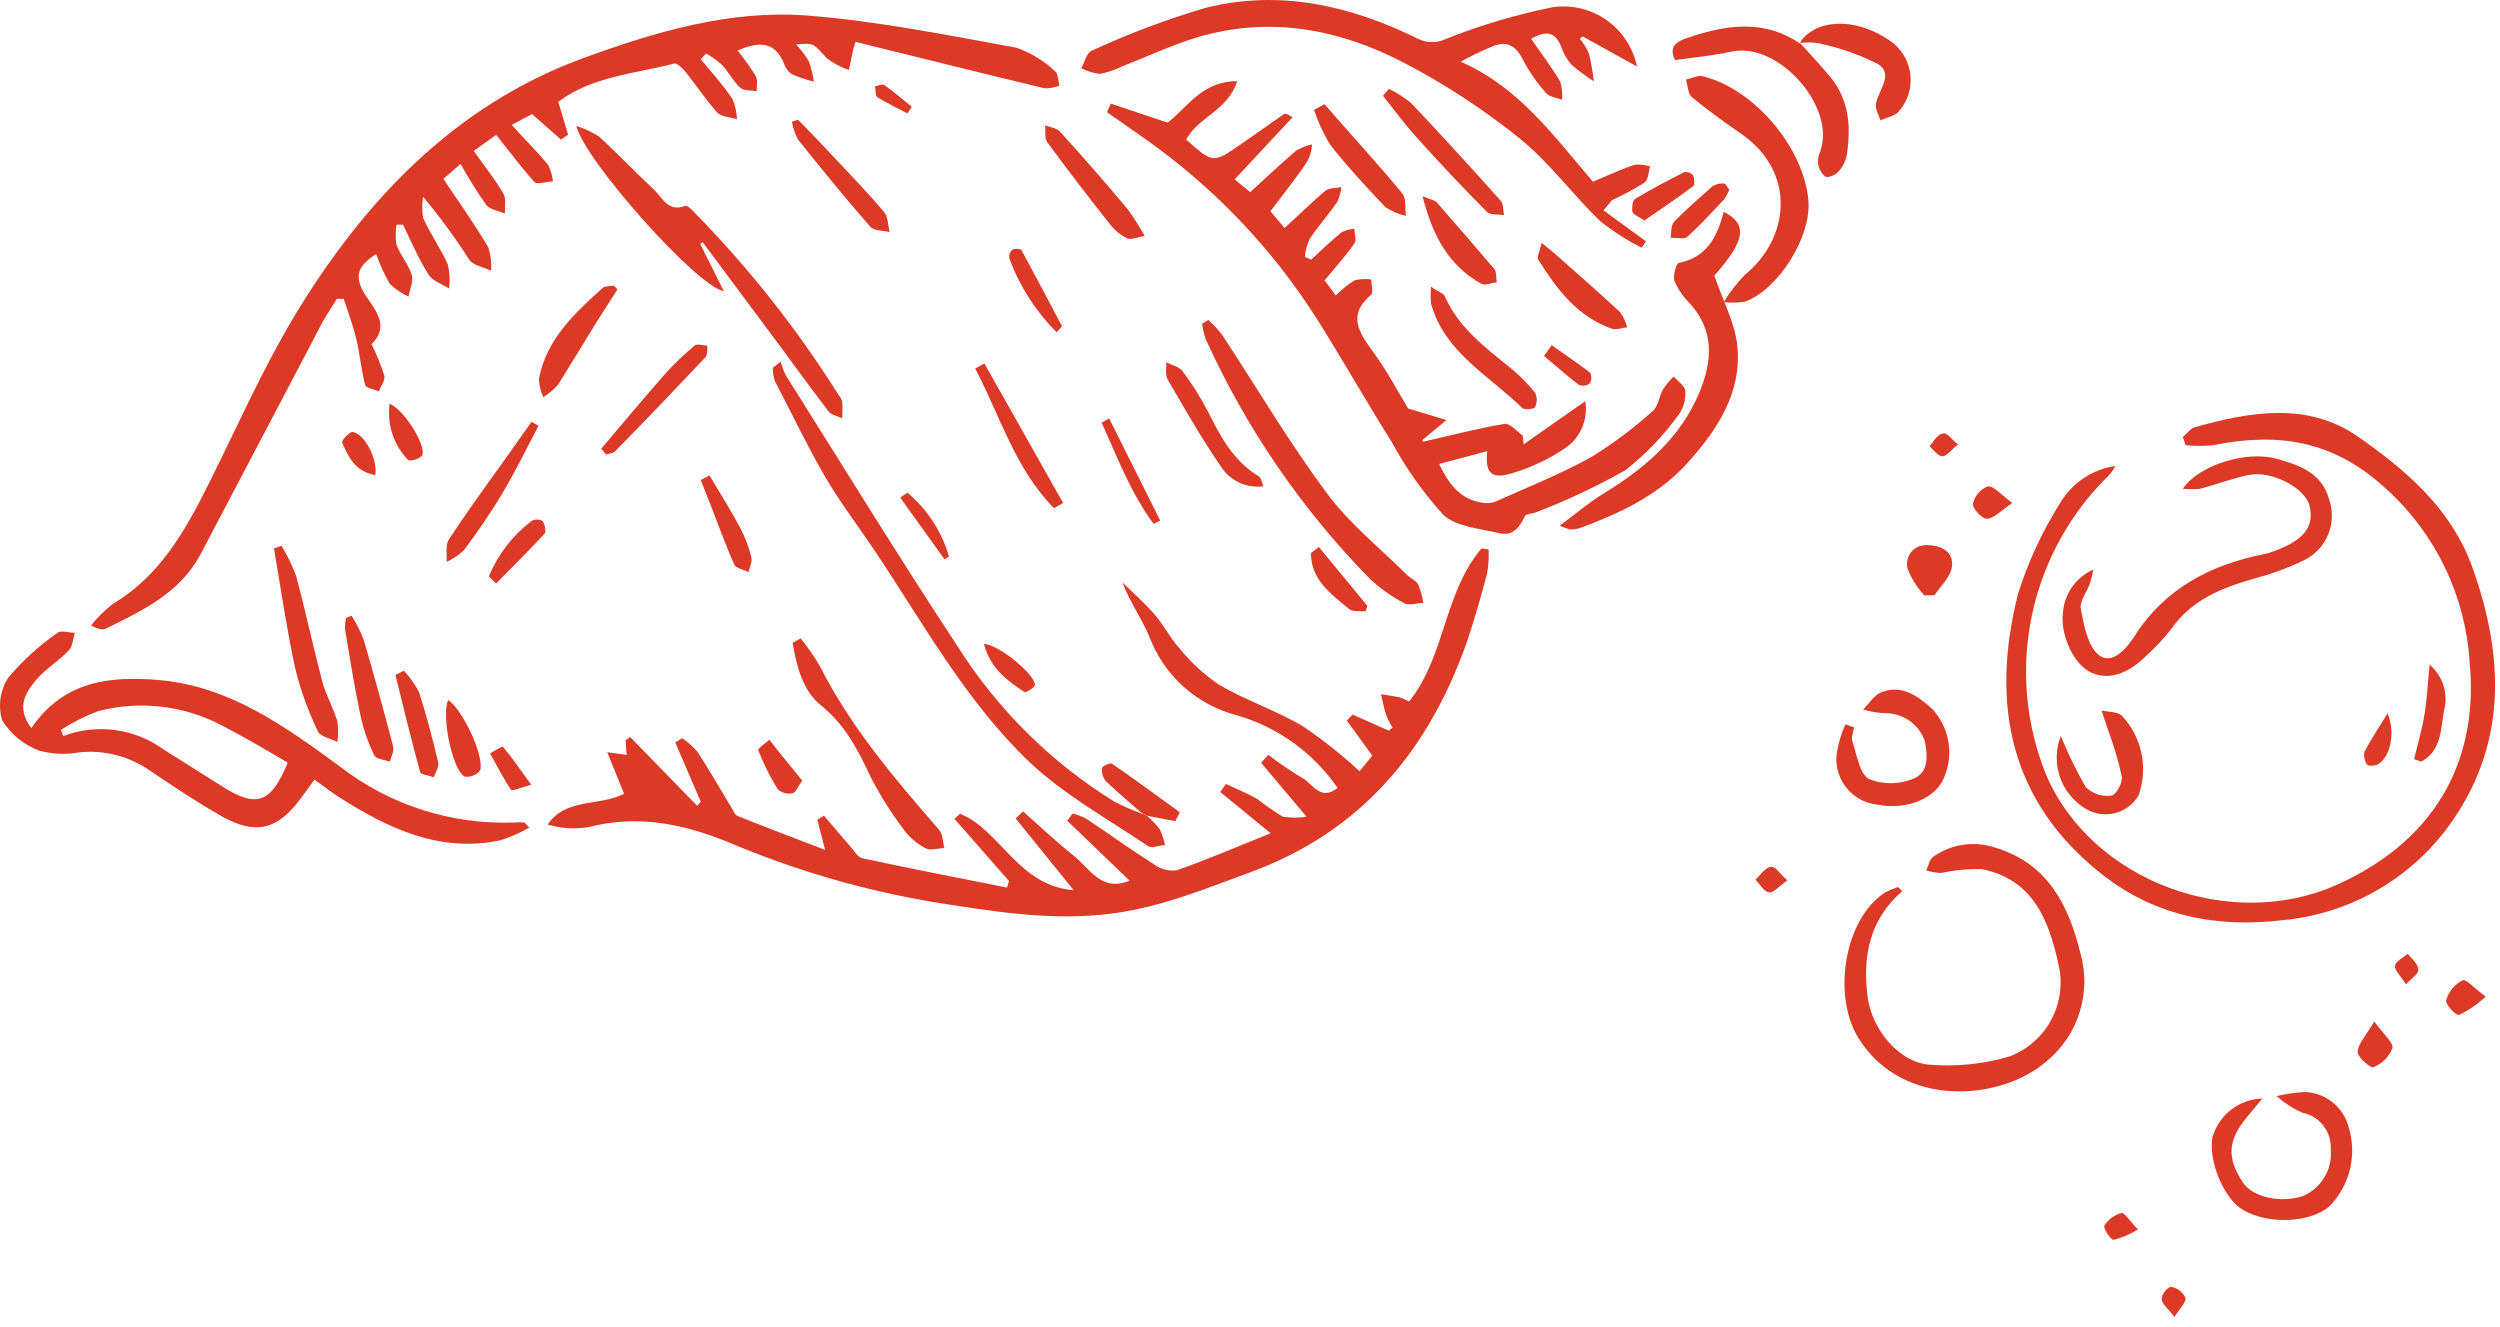 
<svg width="196" height="104" viewBox="0 0 196 104" fill="none" xmlns="http://www.w3.org/2000/svg">
<g id="Group 160">
<path id="Vector" d="M106.588 60.464L107.588 59.244L105.588 56.494L106.048 56.024L108.888 57.284L109.178 57.034C108.974 56.718 108.803 56.383 108.668 56.034C108.498 55.514 108.398 54.964 108.268 54.424C108.758 54.504 109.268 54.574 109.748 54.674C109.998 54.764 110.242 54.87 110.478 54.994C113.318 51.454 113.198 46.444 116.158 42.994L116.708 43.084C116.734 43.716 116.694 44.35 116.588 44.974C116.108 46.784 115.588 48.594 114.998 50.354C111.998 58.824 106.768 65.154 98.108 68.354C94.538 69.664 91.108 71.094 87.238 71.614C82.448 72.254 77.798 71.444 73.128 70.714C67.635 69.782 62.269 68.215 57.138 66.044C53.618 64.604 50.018 63.844 46.138 64.844C45.066 65.024 43.968 64.955 42.928 64.644C44.398 62.524 46.928 63.244 48.928 62.234L47.608 58.974L49.128 59.184L49.048 58.034L49.408 57.784L54.658 63.174L54.938 62.854C54.271 61.3 53.604 59.75 52.938 58.204L53.488 57.874C53.936 58.184 54.343 58.55 54.698 58.964C55.628 60.394 56.468 61.874 57.358 63.334C57.488 63.554 57.608 63.884 57.808 63.964C60.028 64.854 62.268 65.704 64.688 66.634C64.428 65.634 64.248 64.954 64.078 64.274L64.598 63.944C65.268 64.724 65.918 65.514 66.598 66.284C66.918 66.644 67.228 67.194 67.598 67.284C71.368 68.094 75.168 68.834 78.948 69.584L79.108 69.074L74.828 64.194L75.268 63.794C78.488 65.124 79.798 69.434 84.178 69.794C82.498 67.704 81.058 65.934 79.628 64.164L80.208 63.614C81.508 64.764 82.768 65.964 84.128 67.044C85.488 68.124 86.328 69.954 88.558 69.044L83.668 64.344L84.098 63.784C84.473 63.875 84.836 64.013 85.178 64.194C86.968 65.384 88.698 66.644 90.518 67.794C91.025 68.163 91.657 68.318 92.278 68.224C94.558 67.424 96.778 66.474 99.618 65.324L95.668 62.094L96.108 61.464C96.928 61.844 97.778 62.184 98.558 62.634C99.201 63.13 99.868 63.594 100.558 64.024C101.176 64.133 101.809 64.133 102.428 64.024C101.078 62.424 99.968 61.114 98.868 59.794L99.438 59.184C100.301 59.841 101.199 60.452 102.128 61.014C102.908 61.434 103.508 62.844 104.868 61.774C102.982 59.039 100.214 57.034 97.028 56.094C95.475 55.703 94.038 54.945 92.839 53.883C91.64 52.822 90.714 51.488 90.138 49.994C89.558 48.554 88.608 47.264 87.998 45.664C88.848 46.494 89.748 47.284 90.528 48.184C91.308 49.084 91.738 50.034 92.478 50.834C93.366 51.936 94.415 52.9 95.588 53.694C97.668 54.904 100.018 55.694 102.078 56.894C103.671 57.966 105.178 59.159 106.588 60.464Z" fill="#dc3927"/>
<path id="Vector_2" d="M66.919 3.773C66.799 4.343 66.669 4.913 66.549 5.483C65.926 5.272 65.342 4.962 64.819 4.563C63.739 3.393 63.819 3.343 62.419 3.493C62.799 3.895 63.135 4.338 63.419 4.813C63.6 5.329 63.731 5.862 63.809 6.403C63.236 6.257 62.674 6.07 62.129 5.843C61.844 5.67 61.626 5.406 61.509 5.093C60.789 3.213 59.509 3.223 57.829 3.963C58.345 4.599 58.819 5.267 59.249 5.963C59.429 6.273 59.309 6.743 59.329 7.143C58.889 7.073 58.329 7.143 58.039 6.883C57.479 6.373 57.129 5.653 56.609 5.093C56.226 4.749 55.807 4.447 55.359 4.193L54.939 4.643C55.779 5.643 56.669 6.643 57.429 7.763C57.638 8.265 57.757 8.8 57.779 9.343C57.259 9.183 56.569 9.173 56.239 8.833C55.349 7.833 54.629 6.743 53.809 5.713C53.559 5.403 53.099 4.923 52.859 4.983C49.749 5.793 46.419 5.983 43.769 7.983L44.539 10.563L43.979 10.943L41.709 8.943L40.119 9.793C41.119 10.913 42.119 11.883 42.969 12.923C43.175 13.329 43.304 13.77 43.349 14.223C42.859 14.223 42.109 14.503 41.899 14.273C40.899 13.163 39.979 11.923 38.899 10.573L37.139 11.833C37.979 13.013 38.809 14.053 39.469 15.183C39.709 15.583 39.559 16.183 39.589 16.753C39.089 16.523 38.409 16.443 38.109 16.053C37.386 15.023 36.718 13.954 36.109 12.853L34.759 14.023C35.999 15.873 37.209 17.573 38.269 19.363C38.472 19.961 38.55 20.594 38.499 21.223C37.919 20.943 37.119 20.823 36.789 20.363C35.691 18.645 34.485 16.998 33.179 15.433C33.073 15.985 33.073 16.552 33.179 17.103C33.749 18.353 34.559 19.493 35.119 20.753C35.256 21.367 35.286 21.999 35.209 22.623C34.659 22.273 33.919 22.033 33.599 21.533C32.819 20.293 32.229 18.933 31.599 17.613H31.089C30.999 18.14 30.999 18.677 31.089 19.203C31.389 20.023 32.029 20.723 32.279 21.543C32.439 22.043 32.129 22.683 32.029 23.253C31.484 23.008 30.987 22.67 30.559 22.253C30.131 21.511 29.773 20.731 29.489 19.923C28.139 20.783 27.659 21.583 28.629 23.103C29.339 24.223 30.629 25.533 29.129 26.983C29.526 27.776 29.86 28.598 30.129 29.443C30.229 29.793 29.859 30.263 29.699 30.683C29.319 30.523 28.699 30.423 28.629 30.183C28.319 29.023 28.229 27.813 27.949 26.643C27.669 25.473 27.299 24.503 26.949 23.433H26.399C25.939 24.213 25.399 24.973 25.009 25.783C21.909 31.673 18.829 37.573 15.719 43.463C14.119 46.463 11.199 47.863 8.319 49.273C8.059 49.403 7.719 49.353 7.139 49.033C7.647 48.394 8.231 47.82 8.879 47.323C12.629 45.083 14.589 41.473 16.449 37.753C18.609 33.423 20.579 28.963 23.059 24.813C28.489 15.813 35.569 8.303 45.629 4.593C51.269 2.523 57.239 0.733 63.369 1.223C68.829 1.663 74.249 2.753 79.659 3.733C80.793 4.125 81.833 4.752 82.709 5.573C82.969 5.763 82.949 6.323 83.059 6.713C82.69 6.861 82.296 6.933 81.899 6.923C76.949 5.733 72.009 4.503 67.069 3.283L66.919 3.773Z" fill="#dc3927"/>
<path id="Vector_3" d="M99.597 16.563C99.987 17.013 100.297 17.383 100.707 17.873C101.817 16.873 102.817 15.873 103.907 14.953C104.207 14.713 104.737 14.763 105.167 14.673C105.123 15.071 105.014 15.46 104.847 15.823C104.157 16.823 103.347 17.723 102.677 18.733C102.473 19.175 102.348 19.649 102.307 20.133L102.787 20.363C103.577 19.633 104.347 18.883 105.187 18.203C105.499 18.047 105.839 17.955 106.187 17.933C106.187 18.323 106.367 18.833 106.187 19.083C105.497 20.083 104.687 20.963 103.847 21.983C104.097 22.303 104.377 22.693 104.727 23.163C105.164 22.716 105.651 22.32 106.177 21.983C106.612 21.873 107.063 21.849 107.507 21.913C107.507 22.323 107.687 22.913 107.507 23.093C105.507 24.793 106.657 26.193 107.757 27.733C108.857 29.273 109.667 30.813 110.397 32.023L113.397 32.933L111.507 34.503C111.507 34.453 111.597 34.733 111.557 34.633C113.787 34.123 115.857 33.583 117.957 33.233C118.367 33.163 118.957 33.833 119.387 34.163L119.457 34.833C121.007 33.743 122.557 32.653 124.287 31.453C124.403 32.153 124.317 32.87 124.039 33.522C123.761 34.174 123.302 34.733 122.717 35.133C121.403 36.019 119.959 36.694 118.437 37.133C116.857 37.593 116.437 37.023 116.597 35.373L112.827 36.373C113.527 37.793 114.327 39.053 116.017 39.373C116.381 39.469 116.763 39.469 117.127 39.373C119.687 38.233 122.297 37.193 124.737 35.843C126.457 34.786 128.077 33.575 129.577 32.223C130.017 31.853 130.077 31.063 130.387 30.513C130.63 30.154 130.908 29.819 131.217 29.513C131.537 29.893 132.107 30.263 132.127 30.653C132.175 31.315 131.991 31.972 131.607 32.513C130.431 34.148 129.03 35.609 127.447 36.853C125.201 38.129 122.861 39.232 120.447 40.153C120.157 40.283 119.647 40.273 119.547 40.473C119.137 41.353 118.597 42.053 117.547 41.803C116.027 41.433 114.147 41.313 113.137 40.343C111.561 38.603 110.201 36.68 109.087 34.613C107.087 31.443 105.257 28.193 103.257 25.023C99.706 19.424 95.076 14.587 89.637 10.793L86.787 8.793L87.087 8.123L91.537 9.613C93.027 8.523 94.187 6.353 96.997 6.363C96.277 8.653 93.917 9.193 92.997 10.943C95.097 12.813 95.107 12.813 97.277 11.313C98.407 10.533 99.527 9.733 100.657 8.943C100.737 8.883 100.867 8.893 101.337 9.193L96.797 14.063L98.017 15.063C99.287 13.903 100.437 12.813 101.637 11.793C102.018 11.569 102.434 11.41 102.867 11.323C102.835 11.76 102.723 12.187 102.537 12.583C101.657 13.923 100.627 15.203 99.597 16.563Z" fill="#dc3927"/>
<path id="Vector_4" d="M125.718 16.494L129.048 18.924L128.708 19.424C127.553 18.839 126.461 18.139 125.448 17.334C123.278 15.234 121.448 12.713 119.128 10.844C116.306 8.574 113.268 6.588 110.058 4.914C104.988 2.274 99.558 1.244 93.908 2.914C91.908 3.514 89.908 4.454 87.908 5.234C87.368 5.503 86.792 5.692 86.198 5.794C85.698 5.73 85.214 5.577 84.768 5.344C85.038 4.874 85.198 4.134 85.588 3.974C88.482 2.638 91.47 1.515 94.528 0.614C100.328 -0.846 105.888 0.434 111.158 3.034C111.504 3.211 111.888 3.303 112.278 3.303C112.667 3.303 113.051 3.211 113.398 3.034C116.1 1.967 118.89 1.14 121.738 0.564C123.223 0.352 124.733 0.716 125.96 1.58C127.186 2.444 128.037 3.744 128.338 5.214L124.078 2.854L123.858 3.034C124.143 3.381 124.382 3.764 124.568 4.174C124.739 4.899 124.869 5.633 124.958 6.374C124.338 5.982 123.75 5.544 123.198 5.064C122.836 4.649 122.561 4.166 122.388 3.644C121.918 2.464 121.168 2.384 120.038 3.044C120.818 4.164 121.628 5.234 122.318 6.384C122.461 6.849 122.512 7.338 122.468 7.824C122.038 7.654 121.468 7.604 121.208 7.294C120.51 6.512 119.908 5.649 119.418 4.724C118.808 3.504 118.068 3.124 116.808 3.724C116.025 4.053 115.261 4.424 114.518 4.834C119.088 6.834 121.828 10.684 124.888 14.243C126.058 13.764 127.098 13.244 128.188 12.914C128.586 12.879 128.988 12.927 129.368 13.054C129.238 13.484 129.238 14.054 128.948 14.304C128.122 14.822 127.263 15.286 126.378 15.694L125.718 16.494Z" fill="#dc3927"/>
<path id="Vector_5" d="M2.458 57.083C5.008 53.323 8.738 52.983 12.548 53.323C18.038 53.823 22.398 56.983 26.648 60.093C30.547 63.117 35.387 64.672 40.318 64.483C40.584 64.459 40.852 64.459 41.118 64.483C41.118 64.483 41.188 64.553 41.488 64.883C40.77 65.298 40.009 65.634 39.218 65.883C34.438 66.883 30.398 64.933 26.528 62.463C25.928 62.083 25.368 61.633 24.658 61.123C24.268 61.643 23.928 62.123 23.588 62.583C21.758 65.063 20.048 65.503 17.338 63.973C15.338 62.833 13.408 61.533 11.498 60.243C9.911 59.225 8.022 58.783 6.148 58.993C5.12 59.178 4.063 59.126 3.058 58.843C1.856 58.395 0.838 57.557 0.168 56.463C-0 55.901 -0.043 55.308 0.044 54.728C0.13 54.147 0.343 53.592 0.668 53.103C1.789 51.776 3.08 50.603 4.508 49.613C4.788 49.393 5.408 49.613 5.868 49.613C5.718 50.083 5.698 50.683 5.388 51.003C4.638 51.793 3.658 52.383 2.928 53.193C2.008 54.263 1.218 55.433 2.458 57.083ZM22.558 59.793C20.858 58.793 19.178 57.793 17.428 56.893C14.433 55.3 10.947 54.897 7.668 55.763C6.655 56.145 5.686 56.634 4.778 57.223L4.968 57.703C6.261 57.214 7.655 57.054 9.026 57.237C10.396 57.42 11.699 57.941 12.818 58.753C14.345 59.72 15.878 60.687 17.418 61.653C20.138 63.383 21.248 62.963 22.558 59.793Z" fill="#dc3927"/>
<path id="Vector_6" d="M89.918 63.953C90.284 64.271 90.619 64.623 90.918 65.004C91.107 65.402 91.248 65.822 91.338 66.254C90.888 66.254 90.338 66.534 90.018 66.344C86.878 64.224 83.478 62.343 80.758 59.794C75.758 55.044 72.408 48.904 68.588 43.194C67.308 41.273 65.888 39.434 64.728 37.444C63.288 34.974 62.058 32.383 60.728 29.834C60.632 29.509 60.584 29.172 60.588 28.834L61.208 28.354C61.302 28.724 61.436 29.082 61.608 29.424C66.068 36.504 70.438 43.633 75.038 50.614C78.16 55.575 82.374 59.758 87.358 62.843C88.037 63.197 88.738 63.504 89.458 63.764L89.918 63.953Z" fill="#dc3927"/>
<path id="Vector_7" d="M135.137 16.604C137.087 17.604 136.797 18.893 134.407 21.604C135.077 23.604 136.027 25.314 136.207 27.123C136.577 30.773 134.637 33.694 132.327 36.264C130.017 38.834 127.067 40.203 123.947 41.373C123.691 41.465 123.42 41.513 123.147 41.514C122.848 41.445 122.556 41.344 122.277 41.214C123.557 40.273 124.567 39.394 125.687 38.714C128.947 36.714 131.747 34.353 133.257 30.713C134.257 28.244 134.407 25.933 132.497 23.803C131.985 23.303 131.574 22.709 131.287 22.053C131.137 21.643 131.407 20.643 131.617 20.613C133.797 20.183 134.617 18.613 135.137 16.604Z" fill="#dc3927"/>
<path id="Vector_8" d="M54.898 19.134L56.748 22.823C54.657 22.514 45.748 12.463 45.188 9.874C45.813 10.075 46.411 10.354 46.968 10.704C48.428 12.044 49.788 13.484 51.237 14.834C51.928 15.474 52.367 16.674 53.737 16.134C53.888 16.073 54.267 16.474 54.487 16.704C58.729 21.028 62.494 25.796 65.718 30.924C65.862 31.088 65.968 31.283 66.028 31.494C66.078 31.924 66.028 32.364 66.028 32.794C65.657 32.614 65.168 32.533 64.957 32.254C63.417 30.253 61.958 28.204 60.438 26.174L55.078 18.974L54.898 19.134Z" fill="#dc3927"/>
<path id="Vector_9" d="M94.738 25.084C95.138 25.451 95.506 25.853 95.838 26.284C98.548 30.413 101.068 34.684 104.008 38.644C105.778 41.044 108.188 42.964 110.318 45.084C110.588 45.353 111.028 45.514 111.188 45.824C111.38 46.289 111.514 46.776 111.588 47.273C111.078 47.273 110.448 47.514 110.058 47.273C109.087 46.763 108.189 46.124 107.388 45.373C102.03 39.905 97.674 33.538 94.518 26.564C94.386 26.178 94.295 25.779 94.248 25.373L94.738 25.084Z" fill="#dc3927"/>
<path id="Vector_10" d="M135.138 23.683C135.609 22.922 136.159 22.211 136.778 21.563C140.338 18.673 140.848 13.493 136.498 10.483C135.188 9.573 133.878 8.643 132.658 7.633C132.328 7.363 132.328 6.713 132.178 6.243C132.618 6.143 133.108 5.883 133.508 5.983C137.558 6.983 141.418 11.583 141.778 15.713C142.018 18.573 139.428 22.713 136.778 23.663C136.234 23.74 135.683 23.747 135.138 23.683Z" fill="#dc3927"/>
<path id="Vector_11" d="M141.139 3.384C141.909 4.244 142.699 5.084 143.439 5.964C144.999 7.804 145.129 9.964 144.779 12.204C144.673 12.687 144.438 13.133 144.099 13.494C143.879 13.734 143.309 13.964 143.099 13.844C142.798 13.589 142.599 13.234 142.539 12.844C142.505 12.5 142.568 12.154 142.719 11.844C143.939 8.344 139.419 3.264 135.769 4.044C134.329 4.354 132.849 4.494 131.319 4.714C130.729 3.484 131.679 3.174 132.459 2.914C135.459 1.914 138.369 1.524 141.159 3.434L141.139 3.384Z" fill="#dc3927"/>
<path id="Vector_12" d="M62.769 50.044C63.326 50.731 63.831 51.46 64.279 52.223C66.699 57.023 70.149 61.053 73.629 65.063C73.929 65.403 73.909 66.013 74.039 66.493C73.529 66.493 72.919 66.723 72.539 66.493C71.867 66.132 71.283 65.627 70.829 65.013C69.88 63.752 69.038 62.414 68.309 61.014C67.309 58.894 66.309 56.864 64.359 55.294C62.949 54.184 62.449 52.224 62.139 50.413L62.769 50.044Z" fill="#dc3927"/>
<path id="Vector_13" d="M22.069 42.784C22.524 43.537 22.909 44.33 23.218 45.154C23.959 47.914 24.549 50.714 25.279 53.484C25.558 54.484 26.128 55.484 26.448 56.554C26.529 57.091 26.529 57.637 26.448 58.174C25.919 57.894 25.099 57.754 24.919 57.334C24.155 55.75 23.559 54.091 23.139 52.384C22.468 49.284 22.018 46.134 21.479 43.004L22.069 42.784Z" fill="#dc3927"/>
<path id="Vector_14" d="M141.138 3.434C141.161 3.325 141.201 3.22 141.258 3.124C142.728 1.344 145.868 1.454 148.438 3.384C148.822 3.701 149.139 4.091 149.37 4.533C149.602 4.974 149.742 5.457 149.784 5.954C149.826 6.45 149.769 6.95 149.615 7.424C149.461 7.898 149.213 8.337 148.888 8.714C148.598 9.104 147.888 9.204 147.428 9.444C147.298 9.014 147.008 8.564 147.068 8.164C147.238 7.094 148.508 5.834 147.238 5.024C145.751 4.27 144.17 3.718 142.538 3.384C142.061 3.309 141.575 3.309 141.098 3.384L141.138 3.434Z" fill="#dc3927"/>
<path id="Vector_15" d="M108.888 6.964C109.517 7.269 110.108 7.649 110.648 8.094C113.021 10.607 115.354 13.154 117.648 15.734C117.878 15.984 117.838 16.474 117.918 16.864C117.468 16.794 116.858 16.864 116.608 16.644C114.678 14.704 112.798 12.714 110.948 10.644C110.048 9.644 109.268 8.564 108.428 7.514L108.888 6.964Z" fill="#dc3927"/>
<path id="Vector_16" d="M89.748 18.503C89.118 18.603 88.677 18.823 88.388 18.693C87.892 18.459 87.455 18.117 87.108 17.693C85.407 15.543 83.728 13.363 82.108 11.153C81.877 10.843 81.987 10.273 81.938 9.823C82.338 9.983 82.858 10.033 83.108 10.323C84.918 12.323 86.677 14.323 88.418 16.413C88.9 17.084 89.344 17.782 89.748 18.503Z" fill="#dc3927"/>
<path id="Vector_17" d="M112.197 22.483C112.727 22.863 113.197 22.993 113.287 23.263C114.367 25.673 116.377 27.203 118.347 28.783C119.084 29.376 119.754 30.047 120.347 30.783C120.434 30.961 120.479 31.156 120.479 31.353C120.479 31.551 120.434 31.746 120.347 31.923C120.287 32.073 119.537 32.153 119.347 31.993C116.757 29.443 113.287 27.663 112.197 23.833C112.148 23.385 112.148 22.932 112.197 22.483Z" fill="#dc3927"/>
<path id="Vector_18" d="M103.838 8.164C105.838 10.474 107.958 12.764 109.938 15.164C110.268 15.554 110.138 16.324 110.228 16.924C109.653 16.799 109.107 16.569 108.618 16.244C107.108 14.664 105.618 13.044 104.268 11.324C103.75 10.471 103.33 9.561 103.018 8.614L103.838 8.164Z" fill="#dc3927"/>
<path id="Vector_19" d="M27.567 48.273C27.94 48.862 28.255 49.485 28.507 50.133C29.327 52.923 30.097 55.733 30.827 58.543C30.917 58.893 30.667 59.323 30.567 59.713C30.147 59.563 29.477 59.513 29.347 59.223C28.865 58.24 28.502 57.203 28.267 56.133C27.787 53.873 27.427 51.583 27.047 49.313C27.043 49.018 27.073 48.722 27.137 48.433L27.567 48.273Z" fill="#dc3927"/>
<path id="Vector_20" d="M99.039 38.123C98.401 38.209 97.752 38.112 97.168 37.843C96.584 37.574 96.088 37.144 95.739 36.603C94.219 34.403 92.889 32.063 91.539 29.743C91.339 29.393 91.459 28.853 91.429 28.403C91.859 28.623 92.429 28.743 92.699 29.083C93.45 30.084 94.119 31.144 94.699 32.253C95.699 34.253 96.699 36.143 98.699 37.353C98.869 37.443 98.889 37.723 99.039 38.123Z" fill="#dc3927"/>
<path id="Vector_21" d="M48.408 22.694C47.868 23.553 47.308 24.393 46.768 25.253C45.768 26.884 44.768 28.534 43.768 30.134C43.431 30.524 43.037 30.862 42.598 31.134C42.387 30.689 42.268 30.206 42.248 29.713C42.838 26.593 45.048 24.564 47.248 22.573C47.438 22.404 47.828 22.454 48.128 22.394L48.408 22.694Z" fill="#dc3927"/>
<path id="Vector_22" d="M42.218 33.383C41.318 35.093 40.468 36.843 39.488 38.503C38.508 40.163 37.488 41.643 36.368 43.143C35.968 43.519 35.508 43.827 35.008 44.053C35.058 43.453 34.908 42.733 35.188 42.293C36.508 40.293 37.948 38.293 39.338 36.363C40.118 35.263 40.888 34.163 41.668 33.073L42.218 33.383Z" fill="#dc3927"/>
<path id="Vector_23" d="M62.558 9.384C63.558 10.384 64.488 11.384 65.438 12.384C66.748 13.784 68.088 15.164 69.318 16.634C69.628 17.004 69.608 17.634 69.748 18.194C69.228 18.064 68.518 18.104 68.228 17.774C66.278 15.544 64.408 13.254 62.568 10.944C62.329 10.508 62.167 10.034 62.088 9.544L62.558 9.384Z" fill="#dc3927"/>
<path id="Vector_24" d="M82.637 39.844C79.577 36.744 78.407 32.604 76.457 28.894L77.177 28.494C79.237 32.14 81.294 35.787 83.347 39.434L82.637 39.844Z" fill="#dc3927"/>
<path id="Vector_25" d="M120.868 19.044C121.448 19.514 121.738 19.744 122.008 19.983C123.678 21.474 125.358 22.933 127.008 24.463C127.269 24.82 127.459 25.224 127.568 25.653C127.168 25.703 126.718 25.893 126.378 25.773C123.678 24.843 122.068 22.683 120.618 20.393C120.448 20.163 120.728 19.663 120.868 19.044Z" fill="#dc3927"/>
<path id="Vector_26" d="M111.527 15.384C112.187 15.664 112.527 15.704 112.647 15.874C114.167 17.594 115.647 19.324 117.157 21.094C117.347 21.334 117.287 21.794 117.347 22.144C116.947 22.144 116.457 22.414 116.167 22.264C113.577 20.834 112.327 18.514 111.527 15.384Z" fill="#dc3927"/>
<path id="Vector_27" d="M31.668 52.584C32.137 53.083 32.534 53.645 32.848 54.254C33.438 56.074 33.918 57.923 34.358 59.783C34.438 60.114 34.138 60.544 34.008 60.934C33.638 60.794 33.008 60.743 32.938 60.523C32.238 57.993 31.628 55.453 30.998 52.913L31.668 52.584Z" fill="#dc3927"/>
<path id="Vector_28" d="M47.139 35.174C48.789 33.234 50.409 31.284 52.089 29.374C52.821 28.556 53.613 27.794 54.459 27.094C54.659 26.924 55.129 27.094 55.459 27.094C55.459 27.394 55.459 27.804 55.329 27.984C52.979 30.474 50.589 32.984 48.199 35.404C48.049 35.564 47.739 35.554 47.499 35.624L47.139 35.174Z" fill="#dc3927"/>
<path id="Vector_29" d="M89.918 63.953L89.498 63.733C88.547 62.903 87.578 62.093 86.668 61.213C86.559 61.073 86.479 60.912 86.435 60.74C86.39 60.568 86.381 60.389 86.407 60.213C86.407 60.053 87.047 59.783 87.177 59.873C88.968 61.103 90.728 62.403 92.498 63.683L92.138 64.383L89.918 63.953Z" fill="#dc3927"/>
<path id="Vector_30" d="M55.627 37.273C56.438 38.643 57.288 39.993 58.038 41.393C58.423 42.121 58.715 42.893 58.907 43.693C58.998 44.043 58.767 44.463 58.688 44.853C58.297 44.653 57.688 44.553 57.557 44.243C56.907 42.793 56.377 41.293 55.797 39.813L54.938 37.633L55.627 37.273Z" fill="#dc3927"/>
<path id="Vector_31" d="M35.137 54.884C36.227 55.564 37.977 59.224 37.647 60.404C37.502 60.584 37.312 60.723 37.096 60.807C36.88 60.891 36.646 60.918 36.417 60.884C35.427 60.304 34.597 56.034 35.137 54.884Z" fill="#dc3927"/>
<path id="Vector_32" d="M82.838 26.053C81.204 24.418 79.942 22.45 79.138 20.283C79.113 20.158 79.12 20.027 79.158 19.905C79.197 19.783 79.265 19.672 79.358 19.583C79.508 19.473 79.998 19.503 80.068 19.583C81.148 21.583 82.198 23.533 83.238 25.533C83.288 25.603 83.138 25.723 82.838 26.053Z" fill="#dc3927"/>
<path id="Vector_33" d="M128.928 17.284C128.458 16.974 128.058 16.844 127.988 16.614C127.918 16.384 127.988 15.724 128.158 15.614C129.408 14.854 130.718 14.164 132.028 13.504C132.154 13.477 132.286 13.485 132.409 13.525C132.531 13.566 132.641 13.637 132.728 13.734C132.848 13.974 132.898 14.494 132.728 14.604C131.508 15.534 130.208 16.384 128.928 17.284Z" fill="#dc3927"/>
<path id="Vector_34" d="M135.579 14.864C135.473 15.136 135.335 15.394 135.169 15.634C134.229 16.634 133.309 17.634 132.289 18.564C132.029 18.784 131.419 18.624 130.979 18.644C131.059 18.214 130.979 17.644 131.249 17.394C132.199 16.394 133.249 15.504 134.249 14.614C134.513 14.443 134.825 14.363 135.139 14.384C135.299 14.384 135.429 14.694 135.579 14.864Z" fill="#dc3927"/>
<path id="Vector_35" d="M103.397 42.884L107.207 47.504L107.057 47.934C106.627 47.884 106.057 47.984 105.777 47.754C104.357 46.584 102.777 45.464 102.777 43.364L103.397 42.884Z" fill="#dc3927"/>
<path id="Vector_36" d="M38.328 45.193C39.036 43.47 40.193 41.968 41.678 40.843C41.81 40.773 41.958 40.735 42.108 40.735C42.258 40.735 42.406 40.773 42.538 40.843C42.708 41.103 42.838 41.663 42.688 41.843C41.458 43.183 40.168 44.453 38.898 45.743L38.328 45.193Z" fill="#dc3927"/>
<path id="Vector_37" d="M62.897 61.194C62.527 61.704 62.367 62.194 62.117 62.194C61.916 62.234 61.709 62.227 61.511 62.173C61.313 62.12 61.13 62.02 60.977 61.884C60.376 60.912 59.864 59.888 59.447 58.824C59.387 58.684 60.007 58.274 60.317 57.994C61.137 59.064 62.007 60.104 62.897 61.194Z" fill="#dc3927"/>
<path id="Vector_38" d="M30.547 31.644C31.737 32.194 33.377 34.843 33.117 35.694C32.973 35.835 32.8 35.943 32.61 36.011C32.42 36.078 32.218 36.103 32.017 36.084C31.448 35.506 31.019 34.805 30.764 34.035C30.509 33.265 30.435 32.447 30.547 31.644Z" fill="#dc3927"/>
<path id="Vector_39" d="M86.957 32.804C88.29 35.47 89.624 38.137 90.957 40.804L90.447 41.074C88.647 38.654 87.597 35.844 86.367 33.134L86.957 32.804Z" fill="#dc3927"/>
<path id="Vector_40" d="M77.139 50.474C78.399 50.584 81.139 52.894 81.139 53.694C81.139 53.904 80.429 54.324 80.319 54.254C78.989 53.384 77.619 52.384 77.139 50.474Z" fill="#dc3927"/>
<path id="Vector_41" d="M41.648 61.523C40.898 61.723 40.158 62.043 40.068 61.923C39.448 61.013 38.958 60.023 38.418 59.063C38.768 58.873 39.418 58.473 39.418 58.533C40.138 59.383 40.718 60.243 41.648 61.523Z" fill="#dc3927"/>
<path id="Vector_42" d="M29.428 37.244C27.848 36.984 27.318 35.824 26.818 34.694C26.758 34.554 27.408 33.824 27.648 33.864C28.588 34.014 29.608 35.974 29.428 37.244Z" fill="#dc3927"/>
<path id="Vector_43" d="M121.649 27.064C122.649 27.764 123.649 28.444 124.649 29.203C124.722 29.333 124.761 29.48 124.761 29.628C124.761 29.777 124.722 29.924 124.649 30.053C124.529 30.144 124.389 30.204 124.24 30.227C124.092 30.249 123.94 30.234 123.799 30.183C122.849 29.463 121.959 28.674 121.049 27.904L121.649 27.064Z" fill="#dc3927"/>
<path id="Vector_44" d="M71.138 38.623C72.698 39.929 73.833 41.67 74.398 43.623L74.048 43.853L70.578 39.014L71.138 38.623Z" fill="#dc3927"/>
<path id="Vector_45" d="M71.138 8.894C70.348 8.474 69.538 8.094 68.788 7.624C68.618 7.504 68.658 7.064 68.598 6.774C68.848 6.724 69.188 6.564 69.328 6.664C70.078 7.194 70.778 7.804 71.488 8.374L71.138 8.894Z" fill="#dc3927"/>
<path id="Vector_46" d="M171.138 34.264C171.448 33.994 171.718 33.594 172.078 33.494C176.408 32.274 180.898 31.494 184.828 34.204C188.588 36.834 192.148 39.814 193.828 44.464C196.278 51.304 196.578 58.024 192.358 64.224C190.855 66.444 188.879 68.303 186.573 69.671C184.267 71.038 181.687 71.879 179.018 72.134C173.818 72.774 168.968 71.824 164.828 68.574C157.538 62.854 156.038 55.174 158.208 46.574C158.998 44.06 160.11 41.66 161.518 39.434C161.976 38.656 162.602 37.991 163.352 37.489C164.102 36.987 164.955 36.661 165.848 36.534C165.722 36.767 165.575 36.988 165.408 37.194C162.326 40.172 160.203 44.002 159.312 48.195C158.421 52.387 158.803 56.75 160.408 60.724C164.008 69.144 174.958 73.124 183.308 69.324C191.458 65.614 194.308 59.034 193.618 51.894C193.291 46.721 190.967 41.877 187.138 38.384C182.938 34.484 178.608 33.884 173.498 34.904C172.783 34.974 172.063 34.974 171.348 34.904L171.138 34.264Z" fill="#dc3927"/>
<path id="Vector_47" d="M149.137 69.864C146.557 72.114 146.027 74.964 146.417 78.124C146.717 80.624 148.827 83.294 151.287 83.474C153.407 83.647 155.54 83.423 157.577 82.814C158.981 82.273 160.141 81.241 160.84 79.909C161.539 78.577 161.73 77.036 161.377 75.574C160.617 72.114 159.377 68.944 155.377 68.144C154.302 68.112 153.228 68.213 152.177 68.444C151.784 68.425 151.394 68.358 151.017 68.244C151.187 67.884 151.267 67.394 151.547 67.184C152.263 66.672 153.091 66.343 153.962 66.222C154.833 66.102 155.72 66.195 156.547 66.494C160.547 67.734 162.187 70.994 163.097 74.704C163.536 76.227 163.518 77.845 163.045 79.358C162.572 80.871 161.666 82.212 160.437 83.214C156.927 86.284 149.227 86.974 145.737 81.444C143.607 78.074 144.597 72.024 147.797 69.964C148.118 69.796 148.453 69.655 148.797 69.544L149.137 69.864Z" fill="#dc3927"/>
<path id="Vector_48" d="M171.138 38.313C172.408 36.443 176.138 35.313 178.478 35.963C180.248 36.463 181.998 37.043 182.588 39.103C182.911 39.995 182.897 40.974 182.549 41.856C182.201 42.738 181.543 43.462 180.698 43.893C179.465 44.495 178.175 44.974 176.848 45.323C174.268 46.063 171.848 46.973 170.218 49.323C169.643 50.061 169.003 50.747 168.308 51.373C166.808 52.883 165.238 53.373 163.878 52.693C162.518 52.013 161.498 49.693 161.738 47.983C161.798 47.265 162.051 46.577 162.47 45.991C162.889 45.405 163.458 44.943 164.118 44.653C164.049 45.025 163.959 45.392 163.848 45.753C163.608 46.423 163.018 47.143 163.138 47.753C163.388 49.023 163.668 50.653 164.548 51.353C165.548 52.183 166.718 50.853 167.308 49.933C169.728 46.113 173.308 44.273 177.588 43.423C177.752 43.392 177.913 43.345 178.068 43.283C180.578 42.423 181.468 41.333 181.068 39.653C180.698 38.223 178.068 36.863 176.268 37.243C174.988 37.513 173.738 37.993 172.468 38.323C172.026 38.368 171.58 38.365 171.138 38.313Z" fill="#dc3927"/>
<path id="Vector_49" d="M177.368 86.124L176.248 87.474C174.658 89.354 174.548 90.714 175.828 92.684C176.578 93.844 178.718 94.344 180.518 93.784C181.235 93.485 181.836 92.965 182.234 92.299C182.632 91.632 182.805 90.856 182.728 90.084C182.764 89.418 182.556 88.762 182.144 88.237C181.732 87.713 181.144 87.356 180.488 87.234C179.759 86.906 179.084 86.467 178.488 85.934C179.233 85.754 179.993 85.647 180.758 85.614C181.543 85.655 182.294 85.946 182.902 86.445C183.51 86.943 183.943 87.622 184.138 88.384C184.469 89.465 184.499 90.616 184.226 91.713C183.953 92.811 183.387 93.813 182.588 94.614C180.998 95.894 177.818 96.004 175.838 94.854C174.378 94.004 173.138 91.074 173.448 89.194C173.688 88.33 174.197 87.566 174.903 87.013C175.608 86.461 176.473 86.149 177.368 86.124Z" fill="#dc3927"/>
<path id="Vector_50" d="M145.358 57.033C145.308 57.403 145.118 57.813 145.228 58.133C145.578 59.133 145.768 60.633 146.518 61.073C147.619 61.515 148.847 61.515 149.948 61.073C151.248 60.613 151.128 59.203 150.898 58.073C150.666 57.429 150.236 56.873 149.671 56.486C149.106 56.098 148.433 55.898 147.748 55.913C147.178 55.889 146.613 55.792 146.068 55.623C146.538 55.163 146.938 54.493 147.498 54.273C149.118 53.643 150.378 54.573 151.498 55.593C152.191 56.344 152.637 57.289 152.776 58.301C152.916 59.313 152.742 60.343 152.278 61.253C151.488 62.723 149.278 63.513 147.188 63.083C146.267 62.99 145.417 62.542 144.819 61.836C144.22 61.129 143.919 60.218 143.978 59.293C144.079 58.424 144.319 57.577 144.688 56.783L145.358 57.033Z" fill="#dc3927"/>
<path id="Vector_51" d="M161.568 57.704C162.129 59.079 162.78 60.415 163.518 61.704C163.779 61.96 164.094 62.154 164.441 62.27C164.787 62.386 165.156 62.422 165.518 62.374C165.868 62.374 166.438 61.374 166.348 60.864C166.059 59.576 165.681 58.31 165.218 57.074C165.078 56.614 164.908 56.164 164.758 55.704C165.288 55.824 165.968 55.784 166.338 56.094C167.115 56.913 167.65 57.932 167.885 59.036C168.12 60.141 168.045 61.289 167.668 62.354C167.278 63.024 166.644 63.517 165.898 63.729C165.152 63.942 164.353 63.857 163.668 63.494C162.674 62.949 161.912 62.061 161.525 60.995C161.139 59.929 161.154 58.759 161.568 57.704Z" fill="#dc3927"/>
<path id="Vector_52" d="M150.858 46.674C150.31 46.072 149.873 45.378 149.568 44.624C149.5 44.395 149.49 44.153 149.537 43.919C149.584 43.685 149.687 43.466 149.838 43.281C149.988 43.096 150.182 42.95 150.401 42.857C150.621 42.763 150.86 42.724 151.098 42.744C152.198 42.744 153.198 43.254 153.028 44.454C152.918 45.244 152.148 45.934 151.668 46.664L150.858 46.674Z" fill="#dc3927"/>
<path id="Vector_53" d="M189.268 59.514C189.548 58.324 189.898 57.154 190.088 55.964C190.278 54.773 190.338 53.603 190.478 52.103C190.997 52.543 191.379 53.123 191.578 53.774C191.777 54.425 191.783 55.119 191.598 55.773C191.358 57.233 191.368 58.913 189.818 59.714L189.268 59.514Z" fill="#dc3927"/>
<path id="Vector_54" d="M186.138 80.084C186.868 81.084 187.658 81.734 187.568 82.183C187.432 82.521 187.229 82.826 186.971 83.083C186.713 83.339 186.406 83.54 186.068 83.674C185.858 83.773 184.818 82.864 184.838 82.454C184.888 81.803 185.498 81.194 186.138 80.084Z" fill="#dc3927"/>
<path id="Vector_55" d="M194.878 78.133C194.258 78.716 193.554 79.202 192.788 79.573C192.528 79.633 191.648 78.683 191.788 78.383C191.886 78.055 192.05 77.749 192.271 77.486C192.491 77.223 192.762 77.008 193.068 76.853C193.338 76.733 193.998 77.493 194.878 78.133Z" fill="#dc3927"/>
<path id="Vector_56" d="M187.188 55.924C187.838 57.484 187.368 59.394 186.428 59.924C186.188 60.054 185.648 60.084 185.568 59.924C185.469 59.779 185.401 59.616 185.368 59.444C185.335 59.272 185.339 59.095 185.378 58.924C185.868 57.984 186.468 57.104 187.188 55.924Z" fill="#dc3927"/>
<path id="Vector_57" d="M157.767 39.433C156.847 40.043 156.337 40.653 155.767 40.673C155.387 40.673 154.617 39.853 154.677 39.493C154.744 39.189 154.885 38.906 155.087 38.669C155.29 38.431 155.547 38.248 155.837 38.133C156.327 38.083 156.877 38.783 157.767 39.433Z" fill="#dc3927"/>
<path id="Vector_58" d="M167.618 96.384C167.026 96.758 166.378 97.035 165.698 97.204C165.458 97.204 164.878 96.264 164.978 96.094C165.288 95.604 165.77 95.248 166.328 95.094C166.588 95.084 166.998 95.764 167.618 96.384Z" fill="#dc3927"/>
<path id="Vector_59" d="M140.137 69.013C139.487 69.463 139.067 70.013 138.687 69.963C138.307 69.913 137.977 69.333 137.627 68.963C138.017 68.603 138.367 68.033 138.807 67.963C139.247 67.893 139.497 68.513 140.137 69.013Z" fill="#dc3927"/>
<path id="Vector_60" d="M188.629 77.174C188.209 76.504 187.709 76.064 187.769 75.704C187.829 75.344 188.439 75.074 188.769 74.764C189.059 75.154 189.529 75.524 189.589 75.954C189.649 76.384 189.139 76.604 188.629 77.174Z" fill="#dc3927"/>
<path id="Vector_61" d="M170.479 103.254C169.989 102.584 169.479 102.254 169.479 101.824C169.479 101.394 170.039 100.824 170.249 100.894C170.485 100.938 170.707 101.039 170.896 101.187C171.086 101.334 171.238 101.525 171.339 101.744C171.419 102.074 170.919 102.544 170.479 103.254Z" fill="#dc3927"/>
<path id="Vector_62" d="M153.507 34.844C152.947 35.294 152.607 35.784 152.277 35.774C151.947 35.764 151.597 35.274 151.277 34.994C151.587 34.634 151.847 34.094 152.277 33.994C152.707 33.894 152.907 34.384 153.507 34.844Z" fill="#dc3927"/>
</g>
</svg>
